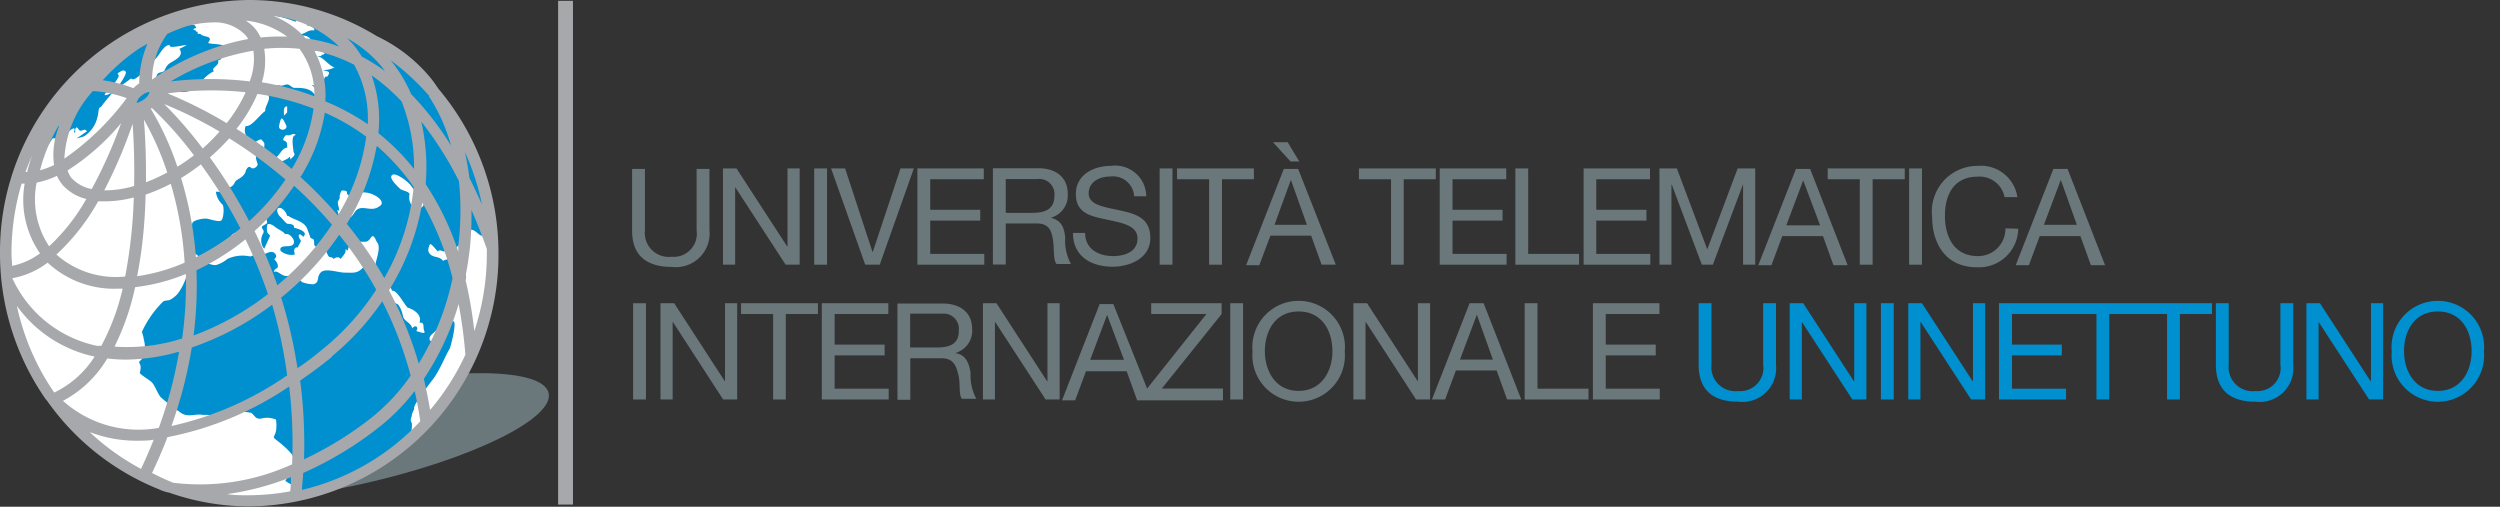 <?xml version="1.0" encoding="UTF-8"?>
<svg id="Layer_1" data-name="Layer 1" xmlns="http://www.w3.org/2000/svg" viewBox="0 0 148 30"><rect x="0" y="0" width="148" height="30" fill="#333333" stroke="none"/><defs><style>.cls-1,.cls-2{fill:#008fcf;}.cls-1,.cls-4{fill-rule:evenodd;}.cls-3,.cls-4{fill:#6a777b;}.cls-5{fill:#fff;}.cls-6{fill:#a6a8ab;}</style></defs><title>brand-logos</title><path class="cls-1" d="M104.38,21.59a1.37,1.37,0,0,1-1.48,1.56,1.42,1.42,0,0,1-1.58-1.56V17.95h-.76v3.64c0,1.52.87,2.19,2.34,2.19a2,2,0,0,0,2.24-2.19V17.95h-.76Z"/><polygon class="cls-1" points="109.77 22.57 109.75 22.57 106.75 17.95 105.95 17.95 105.95 23.65 106.67 23.65 106.67 19.07 106.68 19.07 109.66 23.65 110.49 23.65 110.49 17.95 109.77 17.95 109.77 22.57"/><rect class="cls-2" x="111.35" y="17.95" width="0.76" height="5.7"/><polygon class="cls-1" points="116.8 22.57 116.78 22.57 113.78 17.95 112.97 17.95 112.97 23.65 113.69 23.65 113.69 19.07 113.71 19.07 116.69 23.65 117.52 23.65 117.52 17.95 116.8 17.95 116.8 22.57"/><polygon class="cls-1" points="126.39 17.95 122.28 17.95 122.21 17.95 118.34 17.95 118.34 23.65 122.31 23.65 122.31 23.01 119.11 23.01 119.11 21.04 122.06 21.04 122.06 20.4 119.11 20.4 119.11 18.59 122.21 18.59 122.28 18.59 124.11 18.59 124.11 23.65 124.87 23.65 124.87 18.59 126.39 18.59 126.77 18.59 128.29 18.59 128.29 23.65 129.05 23.65 129.05 18.59 130.95 18.59 130.95 17.95 126.77 17.95 126.39 17.95"/><path class="cls-1" d="M135,21.59a1.37,1.37,0,0,1-1.48,1.56,1.42,1.42,0,0,1-1.58-1.56V17.95h-.76v3.64c0,1.52.87,2.19,2.34,2.19a2,2,0,0,0,2.24-2.19V17.95H135Z"/><polygon class="cls-1" points="140.36 22.57 140.34 22.57 137.34 17.95 136.54 17.95 136.54 23.65 137.26 23.65 137.26 19.07 137.27 19.07 140.25 23.65 141.08 23.65 141.08 17.95 140.36 17.95 140.36 22.57"/><path class="cls-1" d="M144.32,17.81a2.74,2.74,0,0,0-2.73,3,2.74,2.74,0,1,0,5.46,0A2.74,2.74,0,0,0,144.32,17.81Zm0,5.33c-1.39,0-2-1.2-2-2.35s.58-2.35,2-2.35,2,1.2,2,2.35S145.71,23.14,144.32,23.14Z"/><rect class="cls-3" x="37.48" y="17.95" width="0.76" height="5.7"/><polygon class="cls-4" points="42.92 22.57 42.91 22.57 39.91 17.95 39.1 17.95 39.1 23.65 39.82 23.65 39.82 19.07 39.84 19.07 42.81 23.65 43.64 23.65 43.64 17.95 42.92 17.95 42.92 22.57"/><polygon class="cls-4" points="43.87 18.59 45.77 18.59 45.77 23.65 46.52 23.65 46.52 18.59 48.42 18.59 48.42 17.95 43.87 17.95 43.87 18.59"/><polygon class="cls-4" points="49.41 21.04 52.37 21.04 52.37 20.4 49.41 20.4 49.41 18.59 52.59 18.59 52.59 17.95 48.65 17.95 48.65 23.65 52.61 23.65 52.61 23.01 49.41 23.01 49.41 21.04"/><path class="cls-4" d="M56.55,20.9v0a1.37,1.37,0,0,0,1-1.44c0-.91-.66-1.49-1.73-1.49H53.13v5.7h.76V21.21h1.85c.73,0,.87.47,1,1s0,1.17.21,1.4h.85a2.92,2.92,0,0,1-.34-1.57C57.35,21.52,57.21,21,56.55,20.9Zm-1.09-.33H53.88v-2h1.88a.9.9,0,0,1,1,1C56.78,20.39,56.18,20.57,55.46,20.57Z"/><polygon class="cls-4" points="62.01 22.57 61.99 22.57 58.99 17.95 58.19 17.95 58.19 23.65 58.9 23.65 58.9 19.07 58.92 19.07 61.9 23.65 62.73 23.65 62.73 17.95 62.01 17.95 62.01 22.57"/><path class="cls-4" d="M72.32,18.59v-.64H68.15v.64h3.27L67.91,23l-2-5H65.1l-2.23,5.7h.78l.64-1.72h2.41l.62,1.72h5.08V23H68.78Zm-7.78,2.71,1-2.66h0l1,2.66Z"/><rect class="cls-3" x="72.83" y="17.95" width="0.76" height="5.7"/><path class="cls-4" d="M76.88,17.81a2.74,2.74,0,0,0-2.73,3,2.74,2.74,0,1,0,5.46,0A2.74,2.74,0,0,0,76.88,17.81Zm0,5.33c-1.39,0-2-1.2-2-2.35s.58-2.35,2-2.35,2,1.2,2,2.35S78.26,23.14,76.88,23.14Z"/><polygon class="cls-4" points="83.94 22.57 83.93 22.57 80.93 17.95 80.12 17.95 80.12 23.65 80.84 23.65 80.84 19.07 80.86 19.07 83.83 23.65 84.66 23.65 84.66 17.95 83.94 17.95 83.94 22.57"/><path class="cls-4" d="M87,17.95l-2.23,5.7h.78l.64-1.72h2.41l.62,1.72h.84l-2.23-5.7Zm-.57,3.34,1-2.66h0l.95,2.66Z"/><polygon class="cls-4" points="91.02 17.95 90.26 17.95 90.26 23.65 94.04 23.65 94.04 23.01 91.02 23.01 91.02 17.95"/><polygon class="cls-4" points="95.06 21.04 98.02 21.04 98.02 20.4 95.06 20.4 95.06 18.59 98.24 18.59 98.24 17.95 94.3 17.95 94.3 23.65 98.26 23.65 98.26 23.01 95.06 23.01 95.06 21.04"/><path class="cls-4" d="M39.75,15.8A2,2,0,0,0,42,13.61V10h-.76v3.64a1.37,1.37,0,0,1-1.48,1.56,1.42,1.42,0,0,1-1.58-1.56V10h-.76v3.64C37.41,15.12,38.28,15.8,39.75,15.8Z"/><polygon class="cls-4" points="43.52 11.09 43.53 11.09 46.51 15.67 47.34 15.67 47.34 9.97 46.62 9.97 46.62 14.59 46.6 14.59 43.6 9.97 42.8 9.97 42.8 15.67 43.52 15.67 43.52 11.09"/><rect class="cls-3" x="48.2" y="9.97" width="0.76" height="5.7"/><polygon class="cls-4" points="52.08 15.67 54.1 9.97 53.31 9.97 51.67 14.91 51.65 14.91 50.03 9.97 49.2 9.97 51.22 15.67 52.08 15.67"/><polygon class="cls-4" points="58.27 15.03 55.07 15.03 55.07 13.06 58.03 13.06 58.03 12.42 55.07 12.42 55.07 10.61 58.24 10.61 58.24 9.97 54.31 9.97 54.31 15.67 58.27 15.67 58.27 15.03"/><path class="cls-4" d="M59.54,13.23h1.85c.73,0,.87.47.95,1s0,1.17.21,1.4h.85a2.92,2.92,0,0,1-.34-1.57c-.06-.56-.19-1-.85-1.17v0a1.37,1.37,0,0,0,1-1.44c0-.91-.66-1.49-1.73-1.49H58.78v5.7h.76Zm0-2.63h1.88a.9.9,0,0,1,1,1c0,.83-.61,1-1.32,1H59.54Z"/><path class="cls-4" d="M65.9,15.16c-.86,0-1.66-.41-1.66-1.37h-.72c0,1.39,1.08,2,2.35,2,1,0,2.23-.49,2.23-1.7s-.91-1.44-1.82-1.64-1.83-.31-1.83-1,.64-1,1.28-1a1.25,1.25,0,0,1,1.41,1.17h.72a1.84,1.84,0,0,0-2.1-1.8c-1,0-2.07.51-2.07,1.67s.92,1.31,1.83,1.51,1.82.34,1.82,1.12S66.59,15.16,65.9,15.16Z"/><rect class="cls-3" x="68.65" y="9.97" width="0.76" height="5.7"/><polygon class="cls-4" points="71.58 15.67 72.34 15.67 72.34 10.61 74.23 10.61 74.23 9.97 69.68 9.97 69.68 10.61 71.58 10.61 71.58 15.67"/><polygon class="cls-4" points="76.92 9.56 76.23 8.42 75.36 8.42 76.4 9.56 76.92 9.56"/><path class="cls-4" d="M75.21,13.95h2.41l.62,1.72h.84L76.85,10H76l-2.23,5.7h.78Zm1.21-3.3h0l.95,2.66H75.45Z"/><polygon class="cls-4" points="82.35 15.67 83.1 15.67 83.1 10.61 85 10.61 85 9.97 80.45 9.97 80.45 10.61 82.35 10.61 82.35 15.67"/><polygon class="cls-4" points="89.19 15.03 85.99 15.03 85.99 13.06 88.95 13.06 88.95 12.42 85.99 12.42 85.99 10.61 89.17 10.61 89.17 9.97 85.23 9.97 85.23 15.67 89.19 15.67 89.19 15.03"/><polygon class="cls-4" points="93.48 15.03 90.47 15.03 90.47 9.97 89.71 9.97 89.71 15.67 93.48 15.67 93.48 15.03"/><polygon class="cls-4" points="97.7 15.03 94.5 15.03 94.5 13.06 97.47 13.06 97.47 12.42 94.5 12.42 94.5 10.61 97.68 10.61 97.68 9.97 93.75 9.97 93.75 15.67 97.7 15.67 97.7 15.03"/><polygon class="cls-4" points="101.07 14.76 99.27 9.97 98.24 9.97 98.24 15.67 98.95 15.67 98.95 10.93 98.97 10.93 100.75 15.67 101.4 15.67 103.18 10.93 103.19 10.93 103.19 15.67 103.91 15.67 103.91 9.97 102.87 9.97 101.07 14.76"/><path class="cls-4" d="M106.32,10l-2.23,5.7h.78l.64-1.72h2.41l.62,1.72h.84L107.16,10Zm-.57,3.34,1-2.66h0l1,2.66Z"/><polygon class="cls-4" points="108.2 10.61 110.1 10.61 110.1 15.67 110.86 15.67 110.86 10.61 112.76 10.61 112.76 9.97 108.2 9.97 108.2 10.61"/><rect class="cls-3" x="113.02" y="9.97" width="0.76" height="5.7"/><path class="cls-4" d="M118.72,13.52a1.61,1.61,0,0,1-1.64,1.64c-1.36,0-1.94-1.09-1.94-2.39s.57-2.31,1.93-2.31a1.5,1.5,0,0,1,1.6,1.21h.76a2.18,2.18,0,0,0-2.35-1.85,2.7,2.7,0,0,0-2.7,3c0,1.66.86,3,2.63,3a2.32,2.32,0,0,0,2.47-2.28Z"/><path class="cls-4" d="M122.4,10h-.84l-2.23,5.7h.78l.64-1.72h2.41l.62,1.72h.84ZM121,13.31l1-2.66h0l.95,2.66Z"/><path class="cls-3" d="M32.48,23.27c.34,1.52-4.6,3.93-11,5.37S9.3,29.75,9,28.23s4.79-3.64,11.23-5.09S32.14,21.75,32.48,23.27Z"/><path class="cls-2" d="M29,15.12a14.34,14.34,0,1,1-28.67,0C.34,7.2,6.76,1.07,14.67.78S29,7.2,29,15.12Z"/><path class="cls-5" d="M16.9,28.45l.36-.59c.17-.28.36-.25.09-.63.24-.19-.67-.93-.87-1.09-.42-.33-.25-.18-.14-.62a2.27,2.27,0,0,0,0-.68,1.36,1.36,0,0,0-.92-.05c-.31,0-.31-.15-.53-.34a2.05,2.05,0,0,0-1.54.21A8.65,8.65,0,0,0,12,24.56c-.51-.08-.92.2-1.37-.18a11.71,11.71,0,0,1-1.12-.87c-.21-.26-.35-.73-.54-.89l0,0c-.09-.11-.7-.46-.69-.55s.1-.33,0-.52,0-.12.14-.33a1.54,1.54,0,0,0,.09-1.13c0-.12-.11-.44-.11-.44a6,6,0,0,1,1.24-1.78c.1-.11.33-.05.46-.14a1.69,1.69,0,0,0,.42-.34,3.42,3.42,0,0,0,.51-1c.09-.21.53-.37.69-.59A.47.47,0,0,0,11.4,15c-.4,0-.27-.49-.21-.76a7.83,7.83,0,0,0,.19-1c0-.21.65-.31.82-.3s.74.22.89.12.2-.81.08-.95a1.23,1.23,0,0,1-.39-.76c.36,0,.38.08.46-.27.18.18.28,0,.4,0,.27-.14.2-.3.4-.43s.39-.21.5-.48c0-.08.15-.4.31-.25s.43-.09.4-.21-.15-.36-.06-.51.26-.6.34-.56,0,.12.11.18c0-.33.08-.31-.16-.55-.09-.09-.51.25-.62.31-.19-.37-.49-.73-.31-1.12.34.07.87-.72,1.16-.89-.07-.25.41-.74.12-1a1.59,1.59,0,0,1,.43-.35s0-.1.14-.15.1,0,.25,0S16.85,5,17,5s.29.19.4.2c.45,0,.95,0,1.21.38.07.1.25,0,.28-.11s-.36-.36-.45-.43c.57.09.59,0,.81-.5.07,0,0,0,.12,0,.26-.34,0-.31-.27-.39a1.46,1.46,0,0,0,.7-.16c-.36-.12-.63-.58-1-.66V3.32h.23l0-.08c.2,0,.2-.09.16-.19s-.25-.27-.43-.39-.37-.36-.5-.46c-.36-.28-1.12.22-1.32-.12.19,0,.3-.06.47-.08a2.18,2.18,0,0,0,.26-.07c.09,0,.08.11.13.1.37-.08.4-.27.81-.23,0-.23-.25-.25-.46-.31l.12-.12a1.32,1.32,0,0,0-.54-.19l0,.11c-.06-.16-.19-.14-.23,0A7,7,0,0,0,14.25.83c-.61.09-1.23.1-1.86.17-.37,0-1.2.12-1.39.42l.16,0-.08.08a.54.54,0,0,1,.46,0l.08.15c-.39.13,0,.09,0,.23l.08,0,0,.12c.06,0,.07,0,.16,0,.17.24.81.07.46.54.18.11,1.25,0,1,.43a.46.46,0,0,1,.31.19c-.15,0-.58.2-.54.35a1.07,1.07,0,0,0-.19.08c.15.27-.47.45-.23.62a2.16,2.16,0,0,0-.81.71,1.36,1.36,0,0,1-1.37.5,3.06,3.06,0,0,0-1.48.44C8.9,6,8,6.87,7.78,6.61l.08,0c-.34-.47.35-.75.35-1.16s1-.54,1.05-.9.35-.19.49-.39A.87.87,0,0,1,10,3.78c.28-.21.94-.43.62-.89a2.61,2.61,0,0,0,.43-.23c-.2,0-1.12.26-1,0-.32,0-.54.46-.72.68a5.89,5.89,0,0,1-.54.58s-.16.05-.26.18,0,.15-.13.25-.5.49-.64.29a9.27,9.27,0,0,1-.89.62c.14-.12.64-.87.58-1s-.23-.1-.35,0c-.29.14,0,.11-.09.3a3.52,3.52,0,0,1-.68.88c-.4.37.2.12.38,0A10.78,10.78,0,0,0,6,6.3c-.07.1-.13,0-.16.23a3.2,3.2,0,0,1-.11.55l0,0a1.83,1.83,0,0,1-.77,1l-.43.12.62-.43c-.19-.25-.34.13-.5-.12s-.22,0-.19.19H4.37c.18-.46-.22-.14-.35,0l-.58.78c.05-.09.07-.21.12-.31s-.38-.13-.43-.12-.26.42-.39.54c0-.08,0-.16,0-.23-.4.06-.81.69-1,.89a5.51,5.51,0,0,0-.76,1.79c-.09.26-.16.72-.27.92s0,.36-.08.51a4.52,4.52,0,0,0,0,1.13,4.74,4.74,0,0,0-.13.73,17.25,17.25,0,0,0,.19,2.37A16.66,16.66,0,0,0,1,18.55l1,2.91a4,4,0,0,0,.72,1.4,11.22,11.22,0,0,1,1.54,2s-.31-.42-.08-.09c.08.12.3.41.42.43l0,0s1.38,1.32,1.57,1.45c.66.49,1.46.87,2.17,1.29a14,14,0,0,0,3.39,1.21,11.49,11.49,0,0,0,4.45.26l1.39-.16c.18,0,0-.38-.11-.45S16.87,28.5,16.9,28.45Z"/><path class="cls-5" d="M21.94,14.09c-.24.36-.41.16-.71.24,0,0-.05.17-.12.19a1.12,1.12,0,0,1-.3,0c-.15,0-.21.17-.21.31l-.16-.08c.1.2-.17.42-.27.58-.12-.15-.27-.11-.43,0-.08-.18-.23,0-.34-.25s-.1-.24-.2-.09c-.16-.24-.41,0-.39-.43-.29.13-.18-.25-.23-.35s-.18-.08-.2-.14l-.19-.52c-.17-.46-.8-.53-1.12-.77l-.08,0c0-.15-.26-.51-.47-.47s-.08.39.06.51.35.42.45.43.4,0,.38.23c.21.06.88.23.54.54-.27-.31-.36-.06-.15.2.06.07-.17.35-.16.42-.3,0-.22.25-.19.43a1,1,0,0,1-.83-.21c-.13-.32.31-.27.51-.29.61-.08.06-.85-.26-.7,0-.12-.46-.32-.59-.44s-.44-.26-.46-.1a1,1,0,0,0,0,.41c0,.07.19.18.16.24l-.34.75a.8.8,0,0,1-.05-.93c.1-.22-.24-.31,0-.45s.26-.1.18-.38-.56.08-.71.25-.33,0-.46,0,.07-.08-.05-.07l-.29,0c0,.16,0,.27.16.31s0,.06,0,.12c-.17.08-.69.24-.73.38s-.34.59-.08.83l-.51.26c-.08,0-.1.17-.19.21a3.36,3.36,0,0,1-.89.12c.07.18.58.34.77.31a1.84,1.84,0,0,0,.67-.36,2.12,2.12,0,0,1,1.34-.15c.12,0,.19-.11.35-.07s.23,0,.34,0,.58-.36.79-.1-.13.29,0,.39a.59.59,0,0,1,.16.27c.06.29-.17.15-.23.43.23-.11.42.22.73.24a1.13,1.13,0,0,1,.94.36,2,2,0,0,0,.66.13c.41-.1.17-.39.44-.69s1,0,1.44,0,.7.06,1-.23.46-.24.81-.27c.06-.35.3-.93.13-1.25C22.24,14.29,22.16,13.76,21.94,14.09Z"/><path class="cls-5" d="M21.07,11.77a.87.87,0,0,1-.5-.27c-.11-.1.11-.14-.19-.22-.05,0-.11,0-.14,0s-.15.25-.13.38S20,11.86,20,12s.09.34.08.5c-.06-.08,0,0-.12-.08.13.39.06.42.46.5s.51-.31.66-.46c.36-.36.89.11,1.35-.23C23.19,11.85,21.18,10.85,21.07,11.77Z"/><path class="cls-5" d="M23.7,11.19c.1.09.57.15.54.32-.11.53.35,1.15.8.7.22-.22-.54-.94-.68-1.18s-1.1-1-1.2-.58C23.12,10.65,23.56,11.07,23.7,11.19Z"/><path class="cls-5" d="M29,15.29a4.69,4.69,0,0,0-.26-1.42c-.28.31-.53-.27-.84-.27s-.52.75-.58.93l0-.12c-.11.12-.47.24-.35.47s.4,0,.54.08a1.1,1.1,0,0,1,.06.91c-.07.21,0,.33,0,.56l0,0c0,.18-.15.32,0,.39-.18,0-.77,1.39-1,1.68a7,7,0,0,0-.67.93c-.13.27-.47.37-.47.62,0,.44.67-.31.69-.33s.56-.79.74-.69-.18,1.49-.23,1.59c-.32.57-.55,1.17-.91,1.71-.17.25-1.32,1.65-1.2,1.89,0,0-.14.26-.14.37s-.14.24,0,.46a1.66,1.66,0,0,1-.13.8c-.54.46-1.09.87-1.64,1.33.45,0,.94-.66,1.27-.95S24.59,25.43,25,25a7.75,7.75,0,0,0,.54-.61c0-.07.15-.27.24-.23s.08,0,.12-.08A7.25,7.25,0,0,0,26.71,23a29.61,29.61,0,0,0,1.64-3.31A18,18,0,0,0,29,16.43,8.24,8.24,0,0,0,29,15.29Z"/><path class="cls-5" d="M23.32,17.93a.69.69,0,0,1,.25.1,1.64,1.64,0,0,1,.29.71c.1.31.45.34.55.7.17-.25.41-.07.23.16.08,0,.59.24.48,0s.06-.53-.29-.5c.17-.44-.3-.77-.7-.89-.23-.24-.64-1.06-.93-1,0-.16-.32-.4-.47-.54-.27.16.33.76.46.94S23.24,17.93,23.32,17.93Z"/><path class="cls-5" d="M26.23,15.45a.35.35,0,0,1,.23-.08l.19-.74c-.1.08-.28.3-.41.25s-.22-.1-.33,0c-.06-.06-.36-.44-.43-.43s-.15.34-.12.43C25.54,15.33,26,15.1,26.23,15.45Z"/><path class="cls-5" d="M17.51,8c-.08-.13-.2-.05-.35,0s-.24-.1-.37.19c-.06.14,0,.1.12.18s.08.27.1.37c-.41,0-.55.84-1,.62,0,.12,0,.14,0,.19l0,.08c.19-.25.28.1.5,0s.58-.22.63-.36a1.59,1.59,0,0,1,.08.19c0-.15.34-.21.16-.46C17.35,8.68,17.21,8,17.51,8Z"/><path class="cls-5" d="M16.52,7.46c-.05.28.46.31.44,0C16.7,6.89,16.64,6.84,16.52,7.46Z"/><path class="cls-5" d="M17,6.3c-.27,0-.18.37-.19.54A1.37,1.37,0,0,0,17,6.65Z"/><path class="cls-6" d="M25.95,5.25c-.15-.22-.3-.45-.47-.65a9.26,9.26,0,0,0-3.17-2.46h0A14.46,14.46,0,0,0,14.75,0,14.9,14.9,0,0,0,0,15a15.07,15.07,0,0,0,2.71,8.64h0l.08.09a14.85,14.85,0,0,0,6.58,5.22v0a2.71,2.71,0,0,0,.66.22,14.44,14.44,0,0,0,4.74.81A14.9,14.9,0,0,0,29.51,15,15.07,15.07,0,0,0,25.95,5.25Zm2.6,6.9c-.25-.57-.5-1.1-.76-1.62A15.27,15.27,0,0,0,27.52,9,14.35,14.35,0,0,1,28.54,12.15Zm-1.42,2.47c0,.09,0,.18,0,.28a16.56,16.56,0,0,0-1.93-4,12.06,12.06,0,0,0-.26-3.7,20.91,20.91,0,0,1,2.23,3.52A17.26,17.26,0,0,1,27.12,14.63ZM15.64,2.89a10.09,10.09,0,0,1,2.09,0,4.54,4.54,0,0,1,.88,2.81,16.24,16.24,0,0,0-3.11-.83A4.23,4.23,0,0,0,15.64,2.89Zm2.92,3.54A9.21,9.21,0,0,1,17.27,10,28.33,28.33,0,0,0,14,7.63a9,9,0,0,0,1.24-2.07A15.63,15.63,0,0,1,18.56,6.43ZM8.45,14.16c.1-.91.15-1.8.17-2.64a10.4,10.4,0,0,0,1.49-.64,21,21,0,0,1,.82,4.67,10.8,10.8,0,0,1-2.81.8C8.25,15.65,8.37,14.93,8.45,14.16Zm.07-7.08A17.16,17.16,0,0,1,9.9,10.21a10.18,10.18,0,0,1-1.26.58C8.66,9.18,8.58,7.83,8.52,7.08Zm2.2,3.46a12.13,12.13,0,0,0,1.17-.81,28.68,28.68,0,0,1,2.34,3.79,14,14,0,0,1-2.63,1.71A21.69,21.69,0,0,0,10.72,10.54ZM11.63,16a14.46,14.46,0,0,0,2.9-1.83,28,28,0,0,1,1.33,3.24,16.5,16.5,0,0,1-4.4,2.45A23.14,23.14,0,0,0,11.63,16Zm.78-6.67a12.57,12.57,0,0,0,1.16-1.14,27.49,27.49,0,0,1,3.33,2.44,13.63,13.63,0,0,1-2.15,2.46A29.43,29.43,0,0,0,12.41,9.3Zm2.38-4.51a19.47,19.47,0,0,0-4.68,0A14.22,14.22,0,0,1,15,3,3.61,3.61,0,0,1,14.79,4.79Zm-.26.67a8.79,8.79,0,0,1-1.11,1.8,26,26,0,0,0-3.5-1.76A19.1,19.1,0,0,1,14.53,5.46ZM13,7.79a11.49,11.49,0,0,1-1,1A24.57,24.57,0,0,0,9.72,6.16,25.31,25.31,0,0,1,13,7.79Zm-1.5,1.39a11.44,11.44,0,0,1-1,.69A17,17,0,0,0,8.92,6.43L9,6.4A22.4,22.4,0,0,1,11.47,9.18ZM8.4,5.65a.83.83,0,0,1,.46-.21h0a.82.82,0,0,1-.3.42,1.51,1.51,0,0,1-.47.24A.7.7,0,0,1,8.4,5.65ZM7.85,7.33c.06.8.12,2.12.09,3.68a6.17,6.17,0,0,1-1.77.26A28.25,28.25,0,0,0,7.85,7.33ZM5.43,11.19a2.15,2.15,0,0,1-1.23-.69A1.69,1.69,0,0,1,4,10.09a13.67,13.67,0,0,0,3.17-2.8A27.92,27.92,0,0,1,5.43,11.19Zm.38.73c.15,0,.3,0,.45,0a6.91,6.91,0,0,0,1.66-.23,29.7,29.7,0,0,1-.51,4.68,5.31,5.31,0,0,1-4.07-1.3A12.78,12.78,0,0,0,5.81,11.92ZM8,17a11.26,11.26,0,0,0,3-.78,22.6,22.6,0,0,1-.22,3.82,10.76,10.76,0,0,1-4,.48A14.85,14.85,0,0,0,8,17Zm3.39,3.56a17,17,0,0,0,4.72-2.52A27.61,27.61,0,0,1,17,22.22a19.4,19.4,0,0,1-6.85,3A26.14,26.14,0,0,0,11.35,20.59Zm3.71-6.91A14.28,14.28,0,0,0,17.41,11a24.88,24.88,0,0,1,2.24,2.3,16.83,16.83,0,0,1-3.23,3.59A28.83,28.83,0,0,0,15.07,13.68Zm2.72-3.22a10.14,10.14,0,0,0,1.41-3.76,12.73,12.73,0,0,1,2.45,1.42l0,0A11.88,11.88,0,0,1,20,12.75,25.71,25.71,0,0,0,17.78,10.47Zm.85-7.41c.23,0,.47.1.7.17a9.45,9.45,0,0,1,1.59.64,6.54,6.54,0,0,1,.81,3.52A13.77,13.77,0,0,0,19.26,6,5.49,5.49,0,0,0,18.63,3.05Zm3.65,5.63a12.77,12.77,0,0,1,2.17,2.42,13.5,13.5,0,0,1-1.74,5.39,23.56,23.56,0,0,0-2.22-3.21A13,13,0,0,0,22.29,8.69ZM22,4.46A11.86,11.86,0,0,1,23.77,6a10.4,10.4,0,0,1,.74,4A13.25,13.25,0,0,0,22.4,7.88,7.77,7.77,0,0,0,22,4.46ZM25,12a17.43,17.43,0,0,1,1.79,4.47,16,16,0,0,1-2,5.05,22.93,22.93,0,0,0-1.76-4.33A14.39,14.39,0,0,0,25,12Zm.39-6.3A10.27,10.27,0,0,1,26.7,8.62a17.65,17.65,0,0,0-2.36-3.05,8.48,8.48,0,0,0-1.21-2A14.28,14.28,0,0,1,25.41,5.68ZM22.59,3.94c.07.09.13.18.2.27a11.07,11.07,0,0,0-1.37-.86,6.2,6.2,0,0,0-.47-.67c-.12-.15-.26-.27-.39-.41A7.1,7.1,0,0,1,22.59,3.94ZM20.07,2.75l-.54-.18a10,10,0,0,0-1.44-.3A4.87,4.87,0,0,0,16.2.95,6.51,6.51,0,0,1,20.07,2.75ZM17,2.17a11.07,11.07,0,0,0-1.57.05,2.57,2.57,0,0,0-.33-.53h0a2.58,2.58,0,0,0-.55-.47A5,5,0,0,1,17,2.17ZM9.91,2c.35-.16.71-.3,1.06-.42a6,6,0,0,1,1.59-.25,2.5,2.5,0,0,1,2,.78,1.8,1.8,0,0,1,.13.2A14.68,14.68,0,0,0,9,4.71,4.72,4.72,0,0,1,9.91,2ZM7.27,3.6a11.57,11.57,0,0,1,1-.75l.46-.26a6,6,0,0,0-.49,2.35A1.75,1.75,0,0,0,8,5.12l-.1.1a8.48,8.48,0,0,0-1.82-.47A12.47,12.47,0,0,1,7.27,3.6ZM5.5,5.39a7.22,7.22,0,0,1,2,.42l0,0,0,0A15.7,15.7,0,0,1,3.81,9.39,6.41,6.41,0,0,1,5.5,5.39Zm-2,2.08a4.44,4.44,0,0,0-.3,2.3,4.69,4.69,0,0,1-.83.31A10,10,0,0,1,3.46,7.46ZM2.17,10.81a5.08,5.08,0,0,0,1.2-.4,2.39,2.39,0,0,0,.32.52,2.73,2.73,0,0,0,1.42.85,11.74,11.74,0,0,1-2.2,2.8A5,5,0,0,1,2.17,10.81ZM1.91,9.18a9.33,9.33,0,0,0-.3,1h-.1C1.63,9.86,1.76,9.52,1.91,9.18ZM.68,15a14.5,14.5,0,0,1,.6-4.13l.18,0h0A5.55,5.55,0,0,0,2.37,15a4.25,4.25,0,0,1-1.65.74C.71,15.51.68,15.26.68,15Zm2.14.55A5.79,5.79,0,0,0,7,17.09h.26A13.57,13.57,0,0,1,6,20.47l-.27,0a7.11,7.11,0,0,1-5-4A4.92,4.92,0,0,0,2.82,15.55ZM1,18.11a7.61,7.61,0,0,0,4.6,3h0a5.81,5.81,0,0,1-2.39,2.13A14.36,14.36,0,0,1,1,18.11Zm2.71,5.63a6.66,6.66,0,0,0,2.64-2.52,9.26,9.26,0,0,0,1.09.07,11.88,11.88,0,0,0,3.16-.47A25.73,25.73,0,0,1,9.4,25.33,6.71,6.71,0,0,1,3.74,23.74Zm1.53,1.81a7.7,7.7,0,0,0,2.93.54c.31,0,.62,0,.93-.06q-.34.85-.75,1.73A14.11,14.11,0,0,1,5.27,25.54Zm11.92,3.54a13.82,13.82,0,0,1-2.43.23c-.43,0-.86,0-1.29-.07a16.31,16.31,0,0,0,3.78-1C17.23,28.53,17.21,28.81,17.18,29.09Zm.1-1.59a13.08,13.08,0,0,1-7,1.08A13.8,13.8,0,0,1,9,28c.34-.72.65-1.42.91-2.12a19.39,19.39,0,0,0,7.21-3A28.57,28.57,0,0,1,17.29,27.5Zm-.63-9.87.09-.07a17.52,17.52,0,0,0,3.36-3.66,22.8,22.8,0,0,1,2.19,3.25,15,15,0,0,1-3.07,3.44c-.51.42-1,.82-1.59,1.2A28.23,28.23,0,0,0,16.65,17.63Zm3,3.48a15.73,15.73,0,0,0,3-3.27,22.37,22.37,0,0,1,1.68,4.4A11.73,11.73,0,0,1,22,24.72a20.5,20.5,0,0,1-4,2.47,29.1,29.1,0,0,0-.23-4.66C18.41,22.09,19.05,21.62,19.67,21.11ZM17.88,29c0-.33.06-.66.07-1a21.1,21.1,0,0,0,4.49-2.71,12.18,12.18,0,0,0,2.11-2.14c.13.58.24,1.17.33,1.79A14,14,0,0,1,17.88,29Zm7.59-4.69c-.11-.64-.23-1.27-.38-1.88A15.94,15.94,0,0,0,27.15,18a27.6,27.6,0,0,1,.4,3A14.38,14.38,0,0,1,25.47,24.26Zm2.06-7.82c.12-.57.21-1.15.28-1.74a18.45,18.45,0,0,0,.1-2.32q.48,1.1.91,2.31c0,.1,0,.2,0,.31a14.46,14.46,0,0,1-.74,4.55A25.84,25.84,0,0,0,27.53,16.44Z"/><rect class="cls-6" x="33.04" y="0.05" width="0.88" height="29.82"/></svg>